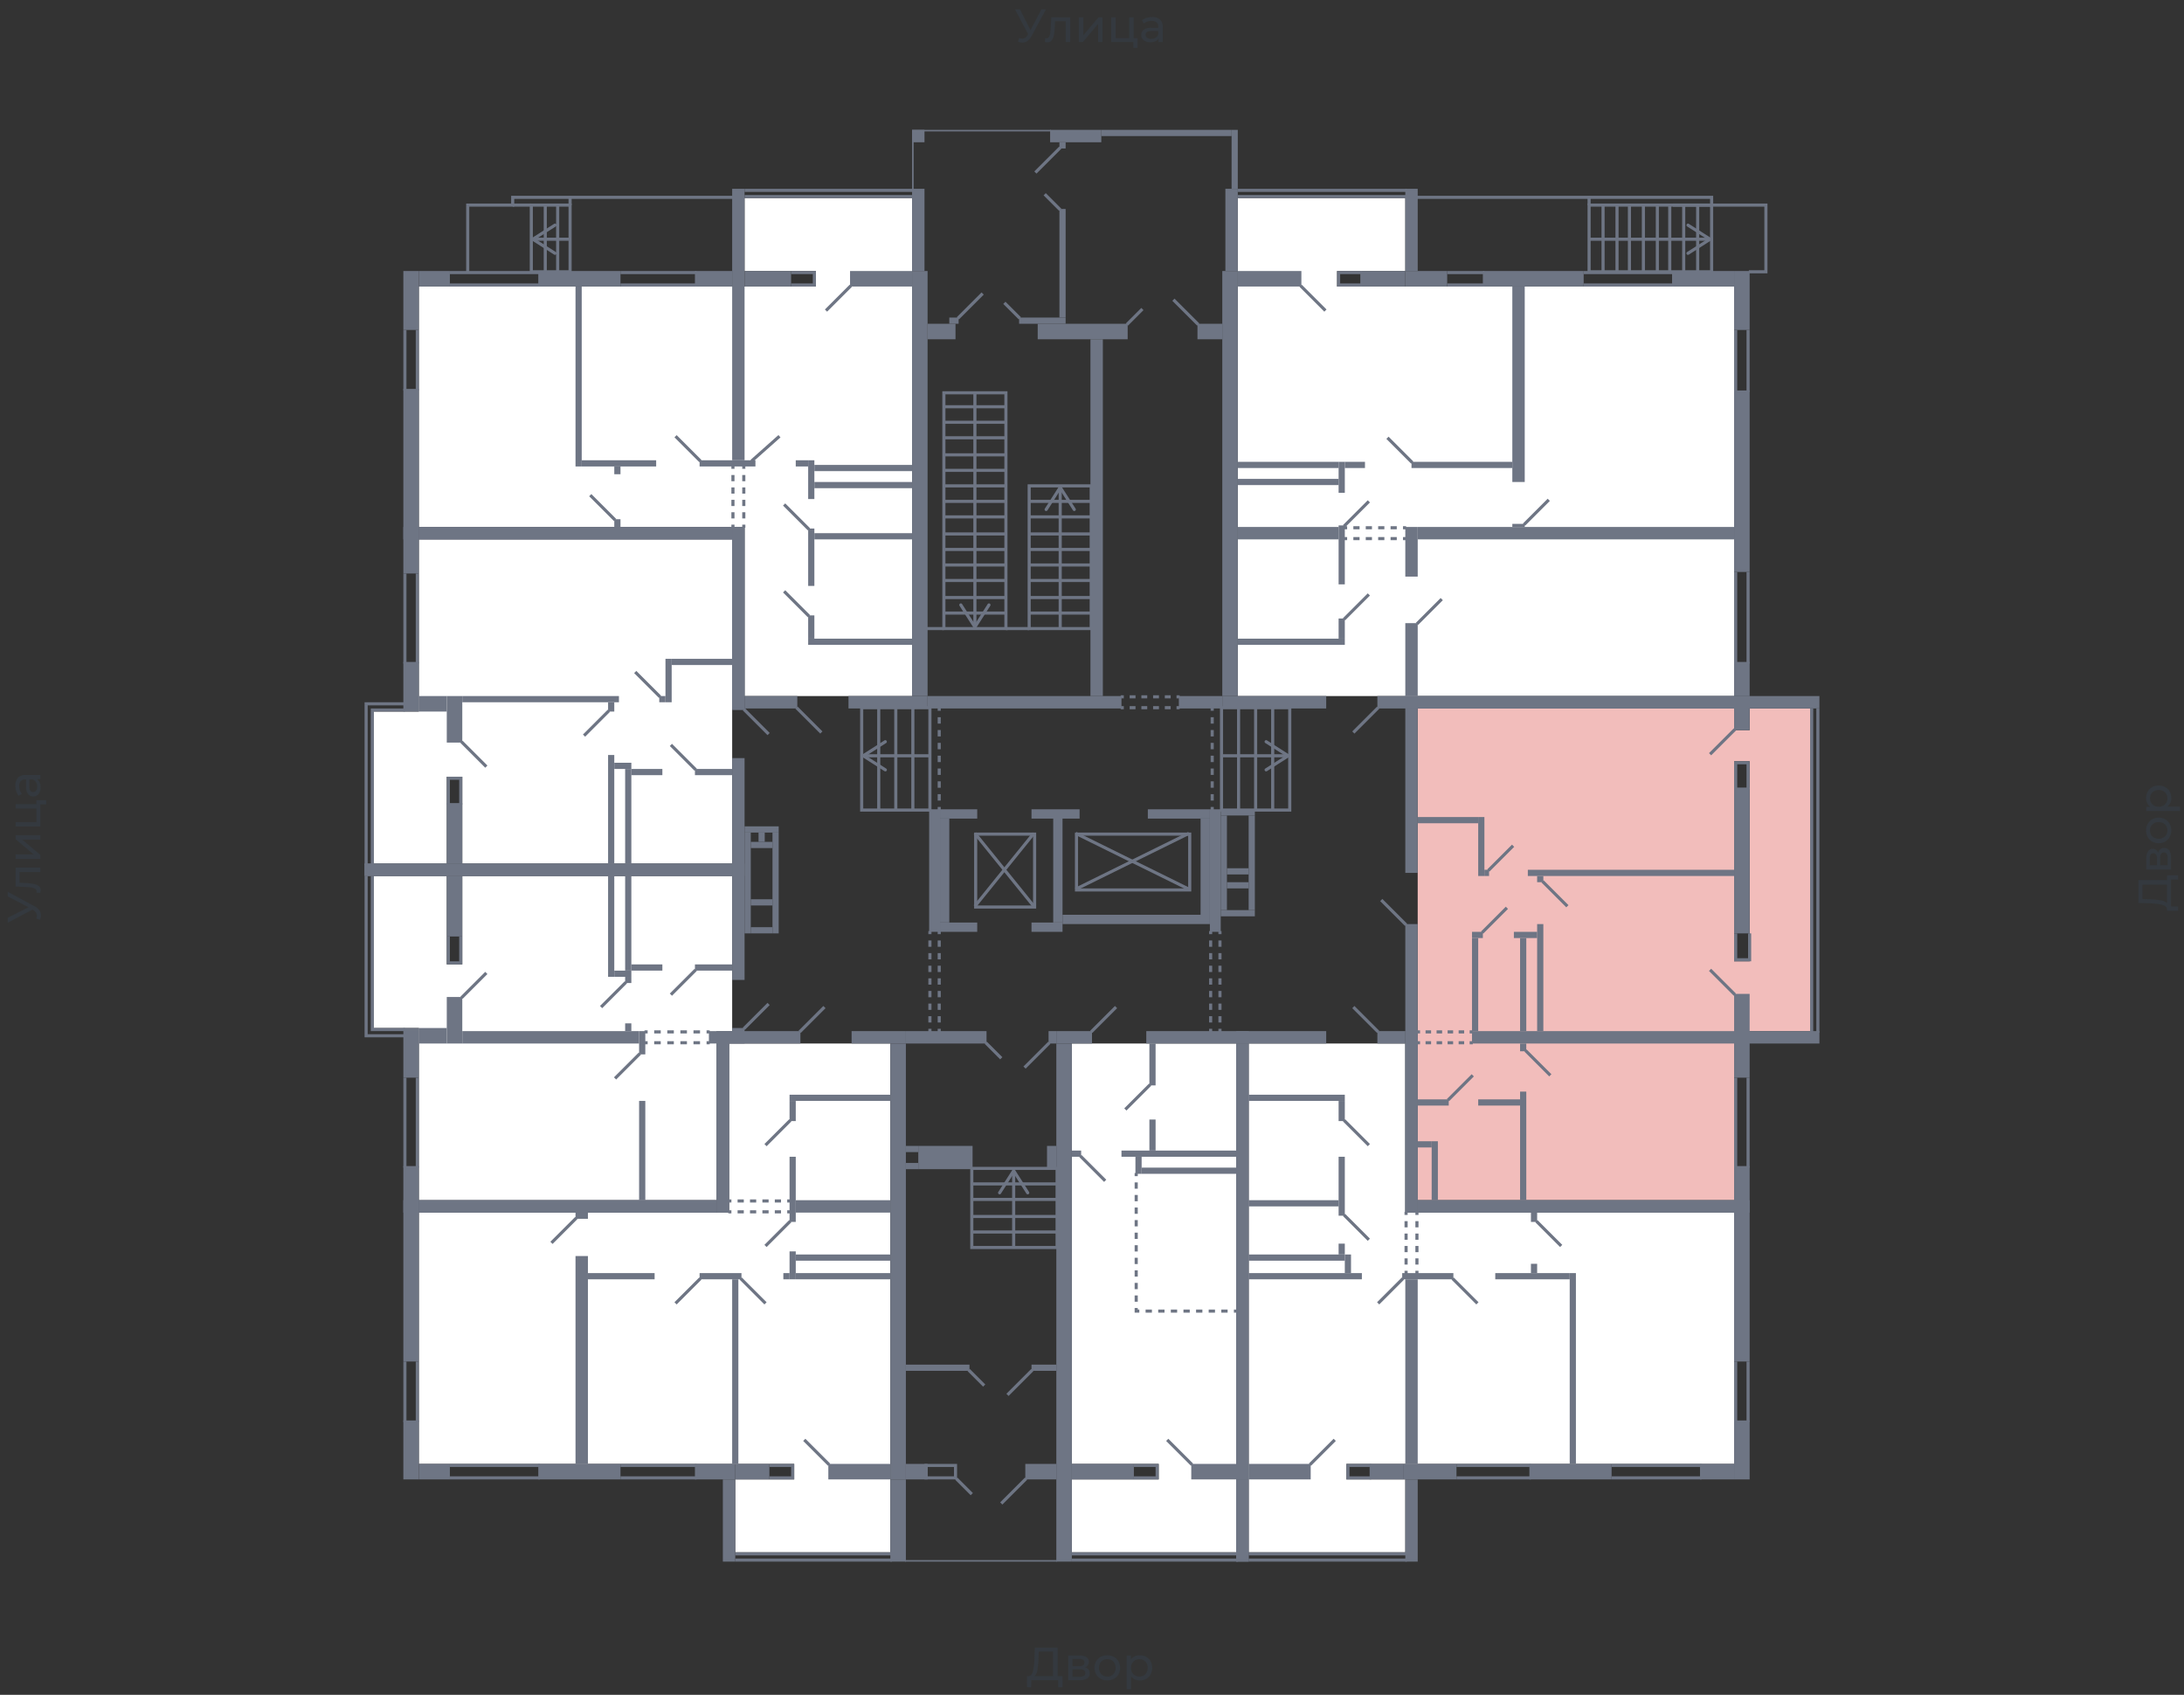 <svg xmlns="http://www.w3.org/2000/svg" width="656" height="509" viewBox="0 0 656 509">
  <rect x="0" y="0" width="656" height="509" fill="#333333" stroke="none"/>
  <title>43-3_1s_1fl</title>
  <g id="Слой_2" data-name="Слой 2">
    <g id="_43-3_1s_1fl" data-name="43-3_1s_1fl">
      <rect width="656" height="509" fill="none"/>
      <g id="hover">
        <polygon id="_43-3_1s_1fl_1" data-name="43-3_1s_1fl_1" points="422.106 81.394 401.608 81.394 401.608 86.053 520.871 86.053 520.871 209.043 371.792 209.043 371.792 59.498 422.106 59.498 422.106 81.394" fill="white"/>
        <polygon id="_43-3_1s_1fl_2" data-name="43-3_1s_1fl_2" points="425.833 212.77 520.871 212.77 520.871 288.707 525.53 288.707 525.53 228.61 520.871 228.61 520.871 219.293 525.53 219.293 525.53 212.77 543.699 212.77 543.699 309.672 520.871 309.672 520.871 360.452 425.833 360.452 425.833 212.77" fill="#F2BDBB"/>
        <polygon id="_43-3_1s_1fl_3" data-name="43-3_1s_1fl_3" points="422.106 444.309 404.403 444.309 404.403 439.65 520.871 439.65 520.871 364.179 422.106 364.179 422.106 313.399 375.053 313.399 375.053 466.205 422.106 466.205 422.106 444.309" fill="white"/>
        <polygon id="_43-3_1s_1fl_4" data-name="43-3_1s_1fl_4" points="348.033 439.65 321.944 439.65 321.944 313.399 371.326 313.399 371.326 466.205 321.944 466.205 321.944 444.309 348.033 444.309 348.033 439.65" fill="white"/>
        <polygon id="_43-3_1s_1fl_5" data-name="43-3_1s_1fl_5" points="220.849 444.309 238.553 444.309 238.553 439.65 125.812 439.65 125.812 364.179 218.986 364.179 218.986 313.399 267.437 313.399 267.437 466.205 220.849 466.205 220.849 444.309" fill="white"/>
        <polygon id="_43-3_1s_1fl_6" data-name="43-3_1s_1fl_6" points="215.259 360.452 125.812 360.452 125.812 308.74 112.301 308.74 112.301 263.085 134.197 263.085 134.197 289.639 138.856 289.639 138.856 263.085 219.918 263.085 219.918 309.672 215.259 309.672 215.259 360.452" fill="white"/>
        <polygon id="_43-3_1s_1fl_7" data-name="43-3_1s_1fl_7" points="219.918 259.358 219.918 161.99 125.812 161.99 125.812 213.702 112.301 213.702 112.301 259.358 134.197 259.358 134.197 233.269 138.856 233.269 138.856 259.358 219.918 259.358" fill="white"/>
        <polygon id="_43-3_1s_1fl_8" data-name="43-3_1s_1fl_8" points="273.959 209.043 223.645 209.043 223.645 158.263 125.812 158.263 125.812 86.053 245.075 86.053 245.075 81.394 223.645 81.394 223.645 59.498 273.959 59.498 273.959 209.043" fill="white"/>
      </g>
      <g id="o">
        <g>
          <line x1="274.425" y1="57.169" x2="223.645" y2="57.169" fill="none" stroke="#6e7584" stroke-miterlimit="10" stroke-width="0.932"/>
          <line x1="223.645" y1="59.033" x2="274.425" y2="59.033" fill="none" stroke="#6e7584" stroke-miterlimit="10" stroke-width="0.932"/>
          <polyline points="109.972 259.823 109.972 211.373 121.619 211.373" fill="none" stroke="#6e7584" stroke-miterlimit="10" stroke-width="0.932"/>
          <polyline points="111.835 259.823 111.835 213.236 121.619 213.236" fill="none" stroke="#6e7584" stroke-miterlimit="10" stroke-width="0.932"/>
          <polyline points="109.972 263.085 109.972 311.069 121.619 311.069" fill="none" stroke="#6e7584" stroke-miterlimit="10" stroke-width="0.932"/>
          <polyline points="111.835 263.085 111.835 309.206 121.619 309.206" fill="none" stroke="#6e7584" stroke-miterlimit="10" stroke-width="0.932"/>
          <line x1="267.903" y1="468.534" x2="220.849" y2="468.534" fill="none" stroke="#6e7584" stroke-miterlimit="10" stroke-width="0.932"/>
          <line x1="220.849" y1="466.671" x2="267.903" y2="466.671" fill="none" stroke="#6e7584" stroke-miterlimit="10" stroke-width="0.932"/>
          <line x1="371.792" y1="466.671" x2="321.944" y2="466.671" fill="none" stroke="#6e7584" stroke-miterlimit="10" stroke-width="0.932"/>
          <line x1="371.792" y1="468.534" x2="321.944" y2="468.534" fill="none" stroke="#6e7584" stroke-miterlimit="10" stroke-width="0.932"/>
          <line x1="375.053" y1="468.534" x2="422.572" y2="468.534" fill="none" stroke="#6e7584" stroke-miterlimit="10" stroke-width="0.932"/>
          <line x1="422.572" y1="466.671" x2="375.053" y2="466.671" fill="none" stroke="#6e7584" stroke-miterlimit="10" stroke-width="0.932"/>
          <line x1="546.028" y1="310.138" x2="546.028" y2="212.77" fill="none" stroke="#6e7584" stroke-miterlimit="10" stroke-width="0.932"/>
          <line x1="544.165" y1="310.138" x2="544.165" y2="212.77" fill="none" stroke="#6e7584" stroke-miterlimit="10" stroke-width="0.932"/>
          <line x1="371.792" y1="57.169" x2="422.572" y2="57.169" fill="none" stroke="#6e7584" stroke-miterlimit="10" stroke-width="0.932"/>
          <line x1="422.572" y1="59.033" x2="371.792" y2="59.033" fill="none" stroke="#6e7584" stroke-miterlimit="10" stroke-width="0.932"/>
          <polyline points="237.621 81.86 244.609 81.86 244.609 85.587 237.621 85.587" fill="none" stroke="#6e7584" stroke-miterlimit="10" stroke-width="0.932"/>
          <line x1="209.203" y1="81.86" x2="186.375" y2="81.86" fill="none" stroke="#6e7584" stroke-miterlimit="10" stroke-width="0.932"/>
          <line x1="209.203" y1="85.587" x2="186.375" y2="85.587" fill="none" stroke="#6e7584" stroke-miterlimit="10" stroke-width="0.932"/>
          <line x1="162.15" y1="81.86" x2="135.129" y2="81.86" fill="none" stroke="#6e7584" stroke-miterlimit="10" stroke-width="0.932"/>
          <line x1="162.15" y1="85.587" x2="135.129" y2="85.587" fill="none" stroke="#6e7584" stroke-miterlimit="10" stroke-width="0.932"/>
          <line x1="125.346" y1="99.098" x2="125.346" y2="117.267" fill="none" stroke="#6e7584" stroke-miterlimit="10" stroke-width="0.932"/>
          <line x1="121.619" y1="99.098" x2="121.619" y2="117.267" fill="none" stroke="#6e7584" stroke-miterlimit="10" stroke-width="0.932"/>
          <line x1="121.619" y1="199.26" x2="121.619" y2="172.239" fill="none" stroke="#6e7584" stroke-miterlimit="10" stroke-width="0.932"/>
          <line x1="125.346" y1="199.26" x2="125.346" y2="172.239" fill="none" stroke="#6e7584" stroke-miterlimit="10" stroke-width="0.932"/>
          <polyline points="134.663 241.654 134.663 233.735 138.39 233.735 138.39 241.654" fill="none" stroke="#6e7584" stroke-miterlimit="10" stroke-width="0.932"/>
          <line x1="121.619" y1="323.648" x2="121.619" y2="350.668" fill="none" stroke="#6e7584" stroke-miterlimit="10" stroke-width="0.932"/>
          <line x1="125.346" y1="323.648" x2="125.346" y2="350.668" fill="none" stroke="#6e7584" stroke-miterlimit="10" stroke-width="0.932"/>
          <polyline points="134.663 281.254 134.663 289.173 138.39 289.173 138.39 281.254" fill="none" stroke="#6e7584" stroke-miterlimit="10" stroke-width="0.932"/>
          <polyline points="231.099 443.843 238.087 443.843 238.087 440.116 231.099 440.116" fill="none" stroke="#6e7584" stroke-miterlimit="10" stroke-width="0.932"/>
          <line x1="209.203" y1="443.843" x2="186.375" y2="443.843" fill="none" stroke="#6e7584" stroke-miterlimit="10" stroke-width="0.932"/>
          <line x1="209.203" y1="440.116" x2="186.375" y2="440.116" fill="none" stroke="#6e7584" stroke-miterlimit="10" stroke-width="0.932"/>
          <line x1="162.15" y1="443.843" x2="135.129" y2="443.843" fill="none" stroke="#6e7584" stroke-miterlimit="10" stroke-width="0.932"/>
          <line x1="162.15" y1="440.116" x2="135.129" y2="440.116" fill="none" stroke="#6e7584" stroke-miterlimit="10" stroke-width="0.932"/>
          <line x1="125.346" y1="427.072" x2="125.346" y2="408.902" fill="none" stroke="#6e7584" stroke-miterlimit="10" stroke-width="0.932"/>
          <line x1="121.619" y1="427.072" x2="121.619" y2="408.902" fill="none" stroke="#6e7584" stroke-miterlimit="10" stroke-width="0.932"/>
          <polyline points="340.579 443.843 347.567 443.843 347.567 440.116 340.579 440.116" fill="none" stroke="#6e7584" stroke-miterlimit="10" stroke-width="0.932"/>
          <polyline points="411.857 443.843 404.869 443.843 404.869 440.116 411.857 440.116" fill="none" stroke="#6e7584" stroke-miterlimit="10" stroke-width="0.932"/>
          <line x1="437.48" y1="443.843" x2="459.842" y2="443.843" fill="none" stroke="#6e7584" stroke-miterlimit="10" stroke-width="0.932"/>
          <line x1="437.48" y1="440.116" x2="459.842" y2="440.116" fill="none" stroke="#6e7584" stroke-miterlimit="10" stroke-width="0.932"/>
          <line x1="484.067" y1="443.843" x2="511.088" y2="443.843" fill="none" stroke="#6e7584" stroke-miterlimit="10" stroke-width="0.932"/>
          <line x1="484.067" y1="440.116" x2="511.088" y2="440.116" fill="none" stroke="#6e7584" stroke-miterlimit="10" stroke-width="0.932"/>
          <line x1="521.337" y1="427.072" x2="521.337" y2="408.902" fill="none" stroke="#6e7584" stroke-miterlimit="10" stroke-width="0.932"/>
          <line x1="525.064" y1="427.072" x2="525.064" y2="408.902" fill="none" stroke="#6e7584" stroke-miterlimit="10" stroke-width="0.932"/>
          <polyline points="525.53 280.322 525.53 288.242 521.337 288.242 521.337 280.322" fill="none" stroke="#6e7584" stroke-miterlimit="10" stroke-width="0.932"/>
          <polyline points="525.064 236.996 525.064 229.076 521.337 229.076 521.337 236.996" fill="none" stroke="#6e7584" stroke-miterlimit="10" stroke-width="0.932"/>
          <polyline points="409.062 81.86 402.074 81.86 402.074 85.587 409.062 85.587" fill="none" stroke="#6e7584" stroke-miterlimit="10" stroke-width="0.932"/>
          <line x1="434.685" y1="81.86" x2="445.866" y2="81.86" fill="none" stroke="#6e7584" stroke-miterlimit="10" stroke-width="0.932"/>
          <line x1="434.685" y1="85.587" x2="445.866" y2="85.587" fill="none" stroke="#6e7584" stroke-miterlimit="10" stroke-width="0.932"/>
          <line x1="475.682" y1="81.86" x2="502.702" y2="81.86" fill="none" stroke="#6e7584" stroke-miterlimit="10" stroke-width="0.932"/>
          <line x1="475.682" y1="85.587" x2="502.702" y2="85.587" fill="none" stroke="#6e7584" stroke-miterlimit="10" stroke-width="0.932"/>
          <line x1="521.337" y1="99.098" x2="521.337" y2="117.732" fill="none" stroke="#6e7584" stroke-miterlimit="10" stroke-width="0.932"/>
          <line x1="525.064" y1="99.098" x2="525.064" y2="117.732" fill="none" stroke="#6e7584" stroke-miterlimit="10" stroke-width="0.932"/>
          <line x1="521.337" y1="171.774" x2="521.337" y2="199.26" fill="none" stroke="#6e7584" stroke-miterlimit="10" stroke-width="0.932"/>
          <line x1="525.064" y1="171.774" x2="525.064" y2="199.26" fill="none" stroke="#6e7584" stroke-miterlimit="10" stroke-width="0.932"/>
          <line x1="525.064" y1="323.648" x2="525.064" y2="350.668" fill="none" stroke="#6e7584" stroke-miterlimit="10" stroke-width="0.932"/>
          <line x1="521.337" y1="323.648" x2="521.337" y2="350.668" fill="none" stroke="#6e7584" stroke-miterlimit="10" stroke-width="0.932"/>
        </g>
      </g>
      <g id="d">
        <g>
          <line x1="239.251" y1="212.537" x2="246.705" y2="219.991" fill="none" stroke="#6e7584" stroke-miterlimit="10" stroke-width="0.932"/>
          <line x1="242.978" y1="185.051" x2="235.524" y2="177.597" fill="none" stroke="#6e7584" stroke-miterlimit="10" stroke-width="0.932"/>
          <line x1="242.978" y1="158.962" x2="235.524" y2="151.508" fill="none" stroke="#6e7584" stroke-miterlimit="10" stroke-width="0.932"/>
          <line x1="225.741" y1="138.464" x2="234.127" y2="131.01" fill="none" stroke="#6e7584" stroke-miterlimit="10" stroke-width="0.932"/>
          <line x1="210.367" y1="138.464" x2="202.913" y2="131.01" fill="none" stroke="#6e7584" stroke-miterlimit="10" stroke-width="0.932"/>
          <line x1="255.557" y1="85.82" x2="248.103" y2="93.274" fill="none" stroke="#6e7584" stroke-miterlimit="10" stroke-width="0.932"/>
          <line x1="184.744" y1="156.167" x2="177.29" y2="148.713" fill="none" stroke="#6e7584" stroke-miterlimit="10" stroke-width="0.932"/>
          <g>
            <line x1="223.412" y1="158.496" x2="223.412" y2="157.564" fill="none" stroke="#6e7584" stroke-miterlimit="10" stroke-width="0.932"/>
            <line x1="223.412" y1="155.701" x2="223.412" y2="141.725" fill="none" stroke="#6e7584" stroke-miterlimit="10" stroke-width="0.932" stroke-dasharray="1.863 1.863"/>
            <line x1="223.412" y1="140.793" x2="223.412" y2="139.861" fill="none" stroke="#6e7584" stroke-miterlimit="10" stroke-width="0.932"/>
          </g>
          <g>
            <line x1="220.151" y1="158.496" x2="220.151" y2="157.564" fill="none" stroke="#6e7584" stroke-miterlimit="10" stroke-width="0.932"/>
            <line x1="220.151" y1="155.701" x2="220.151" y2="141.725" fill="none" stroke="#6e7584" stroke-miterlimit="10" stroke-width="0.932" stroke-dasharray="1.863 1.863"/>
            <line x1="220.151" y1="140.793" x2="220.151" y2="139.861" fill="none" stroke="#6e7584" stroke-miterlimit="10" stroke-width="0.932"/>
          </g>
          <line x1="223.412" y1="213.003" x2="230.866" y2="220.457" fill="none" stroke="#6e7584" stroke-miterlimit="10" stroke-width="0.932"/>
          <line x1="208.97" y1="231.172" x2="201.516" y2="223.718" fill="none" stroke="#6e7584" stroke-miterlimit="10" stroke-width="0.932"/>
          <line x1="138.623" y1="222.787" x2="146.077" y2="230.241" fill="none" stroke="#6e7584" stroke-miterlimit="10" stroke-width="0.932"/>
          <line x1="175.427" y1="220.923" x2="182.881" y2="213.469" fill="none" stroke="#6e7584" stroke-miterlimit="10" stroke-width="0.932"/>
          <line x1="198.255" y1="209.276" x2="190.801" y2="201.822" fill="none" stroke="#6e7584" stroke-miterlimit="10" stroke-width="0.932"/>
          <line x1="223.412" y1="308.973" x2="230.866" y2="301.519" fill="none" stroke="#6e7584" stroke-miterlimit="10" stroke-width="0.932"/>
          <line x1="208.97" y1="291.27" x2="201.516" y2="298.724" fill="none" stroke="#6e7584" stroke-miterlimit="10" stroke-width="0.932"/>
          <line x1="138.623" y1="299.655" x2="146.077" y2="292.202" fill="none" stroke="#6e7584" stroke-miterlimit="10" stroke-width="0.932"/>
          <line x1="180.551" y1="302.451" x2="188.005" y2="294.997" fill="none" stroke="#6e7584" stroke-miterlimit="10" stroke-width="0.932"/>
          <line x1="192.198" y1="316.427" x2="184.744" y2="323.881" fill="none" stroke="#6e7584" stroke-miterlimit="10" stroke-width="0.932"/>
          <g>
            <line x1="213.163" y1="309.905" x2="212.231" y2="309.905" fill="none" stroke="#6e7584" stroke-miterlimit="10" stroke-width="0.932"/>
            <line x1="210.264" y1="309.905" x2="195.511" y2="309.905" fill="none" stroke="#6e7584" stroke-miterlimit="10" stroke-width="0.932" stroke-dasharray="1.967 1.967"/>
            <line x1="194.528" y1="309.905" x2="193.596" y2="309.905" fill="none" stroke="#6e7584" stroke-miterlimit="10" stroke-width="0.932"/>
          </g>
          <g>
            <line x1="213.163" y1="313.166" x2="212.231" y2="313.166" fill="none" stroke="#6e7584" stroke-miterlimit="10" stroke-width="0.932"/>
            <line x1="210.264" y1="313.166" x2="195.511" y2="313.166" fill="none" stroke="#6e7584" stroke-miterlimit="10" stroke-width="0.932" stroke-dasharray="1.967 1.967"/>
            <line x1="194.528" y1="313.166" x2="193.596" y2="313.166" fill="none" stroke="#6e7584" stroke-miterlimit="10" stroke-width="0.932"/>
          </g>
          <line x1="240.183" y1="309.905" x2="247.637" y2="302.451" fill="none" stroke="#6e7584" stroke-miterlimit="10" stroke-width="0.932"/>
          <line x1="237.388" y1="336.459" x2="229.934" y2="343.913" fill="none" stroke="#6e7584" stroke-miterlimit="10" stroke-width="0.932"/>
          <line x1="237.388" y1="366.741" x2="229.934" y2="374.195" fill="none" stroke="#6e7584" stroke-miterlimit="10" stroke-width="0.932"/>
          <line x1="222.48" y1="383.978" x2="229.934" y2="391.432" fill="none" stroke="#6e7584" stroke-miterlimit="10" stroke-width="0.932"/>
          <line x1="210.367" y1="383.978" x2="202.913" y2="391.432" fill="none" stroke="#6e7584" stroke-miterlimit="10" stroke-width="0.932"/>
          <line x1="249.035" y1="439.883" x2="241.581" y2="432.429" fill="none" stroke="#6e7584" stroke-miterlimit="10" stroke-width="0.932"/>
          <line x1="173.098" y1="365.809" x2="165.644" y2="373.263" fill="none" stroke="#6e7584" stroke-miterlimit="10" stroke-width="0.932"/>
          <g>
            <line x1="218.753" y1="363.946" x2="219.685" y2="363.946" fill="none" stroke="#6e7584" stroke-miterlimit="10" stroke-width="0.932"/>
            <line x1="221.548" y1="363.946" x2="235.524" y2="363.946" fill="none" stroke="#6e7584" stroke-miterlimit="10" stroke-width="0.932" stroke-dasharray="1.863 1.863"/>
            <line x1="236.456" y1="363.946" x2="237.388" y2="363.946" fill="none" stroke="#6e7584" stroke-miterlimit="10" stroke-width="0.932"/>
          </g>
          <g>
            <line x1="218.753" y1="360.685" x2="219.685" y2="360.685" fill="none" stroke="#6e7584" stroke-miterlimit="10" stroke-width="0.932"/>
            <line x1="221.548" y1="360.685" x2="235.524" y2="360.685" fill="none" stroke="#6e7584" stroke-miterlimit="10" stroke-width="0.932" stroke-dasharray="1.863 1.863"/>
            <line x1="236.456" y1="360.685" x2="237.388" y2="360.685" fill="none" stroke="#6e7584" stroke-miterlimit="10" stroke-width="0.932"/>
          </g>
          <line x1="345.47" y1="325.744" x2="338.016" y2="333.198" fill="none" stroke="#6e7584" stroke-miterlimit="10" stroke-width="0.932"/>
          <line x1="327.767" y1="309.905" x2="335.221" y2="302.451" fill="none" stroke="#6e7584" stroke-miterlimit="10" stroke-width="0.932"/>
          <line x1="324.506" y1="347.174" x2="331.96" y2="354.628" fill="none" stroke="#6e7584" stroke-miterlimit="10" stroke-width="0.932"/>
          <line x1="358.049" y1="439.883" x2="350.595" y2="432.429" fill="none" stroke="#6e7584" stroke-miterlimit="10" stroke-width="0.932"/>
          <g>
            <line x1="371.559" y1="393.762" x2="370.627" y2="393.762" fill="none" stroke="#6e7584" stroke-miterlimit="10" stroke-width="0.932"/>
            <line x1="368.733" y1="393.762" x2="343.156" y2="393.762" fill="none" stroke="#6e7584" stroke-miterlimit="10" stroke-width="0.932" stroke-dasharray="1.895 1.895"/>
            <polyline points="342.209 393.762 341.277 393.762 341.277 392.83" fill="none" stroke="#6e7584" stroke-miterlimit="10" stroke-width="0.932"/>
            <line x1="341.277" y1="390.944" x2="341.277" y2="354.174" fill="none" stroke="#6e7584" stroke-miterlimit="10" stroke-width="0.932" stroke-dasharray="1.886 1.886"/>
            <line x1="341.277" y1="353.231" x2="341.277" y2="352.299" fill="none" stroke="#6e7584" stroke-miterlimit="10" stroke-width="0.932"/>
          </g>
          <line x1="413.953" y1="309.905" x2="406.499" y2="302.451" fill="none" stroke="#6e7584" stroke-miterlimit="10" stroke-width="0.932"/>
          <line x1="403.704" y1="336.459" x2="411.158" y2="343.913" fill="none" stroke="#6e7584" stroke-miterlimit="10" stroke-width="0.932"/>
          <line x1="403.704" y1="364.878" x2="411.158" y2="372.332" fill="none" stroke="#6e7584" stroke-miterlimit="10" stroke-width="0.932"/>
          <line x1="421.407" y1="383.978" x2="413.953" y2="391.432" fill="none" stroke="#6e7584" stroke-miterlimit="10" stroke-width="0.932"/>
          <line x1="436.315" y1="383.978" x2="443.769" y2="391.432" fill="none" stroke="#6e7584" stroke-miterlimit="10" stroke-width="0.932"/>
          <line x1="393.455" y1="439.883" x2="400.909" y2="432.429" fill="none" stroke="#6e7584" stroke-miterlimit="10" stroke-width="0.932"/>
          <line x1="461.472" y1="366.741" x2="468.926" y2="374.195" fill="none" stroke="#6e7584" stroke-miterlimit="10" stroke-width="0.932"/>
          <g>
            <line x1="422.339" y1="382.581" x2="422.339" y2="381.649" fill="none" stroke="#6e7584" stroke-miterlimit="10" stroke-width="0.932"/>
            <line x1="422.339" y1="379.785" x2="422.339" y2="365.809" fill="none" stroke="#6e7584" stroke-miterlimit="10" stroke-width="0.932" stroke-dasharray="1.863 1.863"/>
            <line x1="422.339" y1="364.878" x2="422.339" y2="363.946" fill="none" stroke="#6e7584" stroke-miterlimit="10" stroke-width="0.932"/>
          </g>
          <g>
            <line x1="425.6" y1="382.581" x2="425.6" y2="381.649" fill="none" stroke="#6e7584" stroke-miterlimit="10" stroke-width="0.932"/>
            <line x1="425.6" y1="379.785" x2="425.6" y2="365.809" fill="none" stroke="#6e7584" stroke-miterlimit="10" stroke-width="0.932" stroke-dasharray="1.863 1.863"/>
            <line x1="425.6" y1="364.878" x2="425.6" y2="363.946" fill="none" stroke="#6e7584" stroke-miterlimit="10" stroke-width="0.932"/>
          </g>
          <line x1="414.885" y1="270.306" x2="422.339" y2="277.759" fill="none" stroke="#6e7584" stroke-miterlimit="10" stroke-width="0.932"/>
          <line x1="465.665" y1="322.949" x2="458.211" y2="315.495" fill="none" stroke="#6e7584" stroke-miterlimit="10" stroke-width="0.932"/>
          <line x1="521.104" y1="298.724" x2="513.65" y2="291.27" fill="none" stroke="#6e7584" stroke-miterlimit="10" stroke-width="0.932"/>
          <line x1="521.104" y1="219.06" x2="513.65" y2="226.514" fill="none" stroke="#6e7584" stroke-miterlimit="10" stroke-width="0.932"/>
          <line x1="445.167" y1="280.089" x2="452.621" y2="272.635" fill="none" stroke="#6e7584" stroke-miterlimit="10" stroke-width="0.932"/>
          <line x1="434.918" y1="330.403" x2="442.372" y2="322.949" fill="none" stroke="#6e7584" stroke-miterlimit="10" stroke-width="0.932"/>
          <line x1="470.79" y1="272.169" x2="463.336" y2="264.715" fill="none" stroke="#6e7584" stroke-miterlimit="10" stroke-width="0.932"/>
          <line x1="447.03" y1="261.454" x2="454.484" y2="254" fill="none" stroke="#6e7584" stroke-miterlimit="10" stroke-width="0.932"/>
          <g>
            <line x1="442.372" y1="313.166" x2="441.44" y2="313.166" fill="none" stroke="#6e7584" stroke-miterlimit="10" stroke-width="0.932"/>
            <line x1="439.783" y1="313.166" x2="427.36" y2="313.166" fill="none" stroke="#6e7584" stroke-miterlimit="10" stroke-width="0.932" stroke-dasharray="1.656 1.656"/>
            <line x1="426.532" y1="313.166" x2="425.6" y2="313.166" fill="none" stroke="#6e7584" stroke-miterlimit="10" stroke-width="0.932"/>
          </g>
          <g>
            <line x1="442.372" y1="309.905" x2="441.44" y2="309.905" fill="none" stroke="#6e7584" stroke-miterlimit="10" stroke-width="0.932"/>
            <line x1="439.783" y1="309.905" x2="427.36" y2="309.905" fill="none" stroke="#6e7584" stroke-miterlimit="10" stroke-width="0.932" stroke-dasharray="1.656 1.656"/>
            <line x1="426.532" y1="309.905" x2="425.6" y2="309.905" fill="none" stroke="#6e7584" stroke-miterlimit="10" stroke-width="0.932"/>
          </g>
          <line x1="413.953" y1="212.537" x2="406.499" y2="219.991" fill="none" stroke="#6e7584" stroke-miterlimit="10" stroke-width="0.932"/>
          <line x1="403.704" y1="185.983" x2="411.158" y2="178.529" fill="none" stroke="#6e7584" stroke-miterlimit="10" stroke-width="0.932"/>
          <line x1="403.704" y1="158.03" x2="411.158" y2="150.576" fill="none" stroke="#6e7584" stroke-miterlimit="10" stroke-width="0.932"/>
          <line x1="416.749" y1="131.476" x2="424.203" y2="138.93" fill="none" stroke="#6e7584" stroke-miterlimit="10" stroke-width="0.932"/>
          <line x1="433.054" y1="179.926" x2="425.6" y2="187.38" fill="none" stroke="#6e7584" stroke-miterlimit="10" stroke-width="0.932"/>
          <line x1="390.66" y1="85.82" x2="398.114" y2="93.274" fill="none" stroke="#6e7584" stroke-miterlimit="10" stroke-width="0.932"/>
          <line x1="457.745" y1="157.564" x2="465.199" y2="150.111" fill="none" stroke="#6e7584" stroke-miterlimit="10" stroke-width="0.932"/>
          <g>
            <line x1="422.339" y1="158.496" x2="421.407" y2="158.496" fill="none" stroke="#6e7584" stroke-miterlimit="10" stroke-width="0.932"/>
            <line x1="419.544" y1="158.496" x2="405.568" y2="158.496" fill="none" stroke="#6e7584" stroke-miterlimit="10" stroke-width="0.932" stroke-dasharray="1.863 1.863"/>
            <line x1="404.636" y1="158.496" x2="403.704" y2="158.496" fill="none" stroke="#6e7584" stroke-miterlimit="10" stroke-width="0.932"/>
          </g>
          <g>
            <line x1="422.339" y1="161.757" x2="421.407" y2="161.757" fill="none" stroke="#6e7584" stroke-miterlimit="10" stroke-width="0.932"/>
            <line x1="419.544" y1="161.757" x2="405.568" y2="161.757" fill="none" stroke="#6e7584" stroke-miterlimit="10" stroke-width="0.932" stroke-dasharray="1.863 1.863"/>
            <line x1="404.636" y1="161.757" x2="403.704" y2="161.757" fill="none" stroke="#6e7584" stroke-miterlimit="10" stroke-width="0.932"/>
          </g>
        </g>
        <g>
          <rect x="293.06" y="250.506" width="17.703" height="21.896" fill="none" stroke="#6e7584" stroke-miterlimit="10" stroke-width="0.932"/>
          <rect x="323.341" y="250.506" width="34.009" height="16.771" fill="none" stroke="#6e7584" stroke-miterlimit="10" stroke-width="0.932"/>
          <line x1="292.827" y1="250.273" x2="310.53" y2="272.169" fill="none" stroke="#6e7584" stroke-miterlimit="10" stroke-width="0.932"/>
          <line x1="292.827" y1="272.169" x2="310.53" y2="250.273" fill="none" stroke="#6e7584" stroke-miterlimit="10" stroke-width="0.932"/>
          <line x1="323.108" y1="250.273" x2="357.117" y2="267.044" fill="none" stroke="#6e7584" stroke-miterlimit="10" stroke-width="0.932"/>
          <line x1="323.108" y1="267.044" x2="357.117" y2="250.273" fill="none" stroke="#6e7584" stroke-miterlimit="10" stroke-width="0.932"/>
          <g>
            <line x1="279.316" y1="279.623" x2="279.316" y2="280.555" fill="none" stroke="#6e7584" stroke-miterlimit="10" stroke-width="0.932"/>
            <line x1="279.316" y1="282.449" x2="279.316" y2="308.026" fill="none" stroke="#6e7584" stroke-miterlimit="10" stroke-width="0.932" stroke-dasharray="1.895 1.895"/>
            <line x1="279.316" y1="308.973" x2="279.316" y2="309.905" fill="none" stroke="#6e7584" stroke-miterlimit="10" stroke-width="0.932"/>
          </g>
          <g>
            <line x1="282.112" y1="279.623" x2="282.112" y2="280.555" fill="none" stroke="#6e7584" stroke-miterlimit="10" stroke-width="0.932"/>
            <line x1="282.112" y1="282.449" x2="282.112" y2="308.026" fill="none" stroke="#6e7584" stroke-miterlimit="10" stroke-width="0.932" stroke-dasharray="1.895 1.895"/>
            <line x1="282.112" y1="308.973" x2="282.112" y2="309.905" fill="none" stroke="#6e7584" stroke-miterlimit="10" stroke-width="0.932"/>
          </g>
          <g>
            <line x1="363.639" y1="279.623" x2="363.639" y2="280.555" fill="none" stroke="#6e7584" stroke-miterlimit="10" stroke-width="0.932"/>
            <line x1="363.639" y1="282.449" x2="363.639" y2="308.026" fill="none" stroke="#6e7584" stroke-miterlimit="10" stroke-width="0.932" stroke-dasharray="1.895 1.895"/>
            <line x1="363.639" y1="308.973" x2="363.639" y2="309.905" fill="none" stroke="#6e7584" stroke-miterlimit="10" stroke-width="0.932"/>
          </g>
          <g>
            <line x1="366.434" y1="279.623" x2="366.434" y2="280.555" fill="none" stroke="#6e7584" stroke-miterlimit="10" stroke-width="0.932"/>
            <line x1="366.434" y1="282.449" x2="366.434" y2="308.026" fill="none" stroke="#6e7584" stroke-miterlimit="10" stroke-width="0.932" stroke-dasharray="1.895 1.895"/>
            <line x1="366.434" y1="308.973" x2="366.434" y2="309.905" fill="none" stroke="#6e7584" stroke-miterlimit="10" stroke-width="0.932"/>
          </g>
          <g>
            <line x1="336.619" y1="209.276" x2="337.55" y2="209.276" fill="none" stroke="#6e7584" stroke-miterlimit="10" stroke-width="0.932"/>
            <line x1="339.31" y1="209.276" x2="352.51" y2="209.276" fill="none" stroke="#6e7584" stroke-miterlimit="10" stroke-width="0.932" stroke-dasharray="1.76 1.76"/>
            <line x1="353.39" y1="209.276" x2="354.322" y2="209.276" fill="none" stroke="#6e7584" stroke-miterlimit="10" stroke-width="0.932"/>
          </g>
          <g>
            <line x1="336.619" y1="212.537" x2="337.55" y2="212.537" fill="none" stroke="#6e7584" stroke-miterlimit="10" stroke-width="0.932"/>
            <line x1="339.31" y1="212.537" x2="352.51" y2="212.537" fill="none" stroke="#6e7584" stroke-miterlimit="10" stroke-width="0.932" stroke-dasharray="1.76 1.76"/>
            <line x1="353.39" y1="212.537" x2="354.322" y2="212.537" fill="none" stroke="#6e7584" stroke-miterlimit="10" stroke-width="0.932"/>
          </g>
          <g>
            <rect x="258.818" y="212.537" width="20.498" height="30.748" fill="none" stroke="#6e7584" stroke-miterlimit="10" stroke-width="0.932"/>
            <g>
              <line x1="279.316" y1="226.979" x2="259.938" y2="226.979" fill="none" stroke="#6e7584" stroke-miterlimit="10" stroke-width="0.932"/>
              <path d="M266.307,222.507a.468.468,0,0,1-.144.644l-6.012,3.828,6.012,3.829a.466.466,0,1,1-.5.786l-6.628-4.222a.466.466,0,0,1,0-.786l6.628-4.222a.47.47,0,0,1,.645.143Z" fill="#6e7584"/>
            </g>
            <line x1="263.943" y1="243.285" x2="263.943" y2="212.537" fill="none" stroke="#6e7584" stroke-miterlimit="10" stroke-width="0.932"/>
            <line x1="269.067" y1="243.285" x2="269.067" y2="212.537" fill="none" stroke="#6e7584" stroke-miterlimit="10" stroke-width="0.932"/>
            <line x1="274.192" y1="243.285" x2="274.192" y2="212.537" fill="none" stroke="#6e7584" stroke-miterlimit="10" stroke-width="0.932"/>
          </g>
          <g>
            <rect x="366.9" y="212.537" width="20.498" height="30.748" fill="none" stroke="#6e7584" stroke-miterlimit="10" stroke-width="0.932"/>
            <g>
              <line x1="366.9" y1="226.979" x2="386.278" y2="226.979" fill="none" stroke="#6e7584" stroke-miterlimit="10" stroke-width="0.932"/>
              <path d="M379.91,231.452a.468.468,0,0,1,.144-.644l6.012-3.829-6.012-3.828a.466.466,0,1,1,.5-.787l6.629,4.222a.466.466,0,0,1,0,.786l-6.629,4.222a.459.459,0,0,1-.25.073A.467.467,0,0,1,379.91,231.452Z" fill="#6e7584"/>
            </g>
            <line x1="382.274" y1="243.285" x2="382.274" y2="212.537" fill="none" stroke="#6e7584" stroke-miterlimit="10" stroke-width="0.932"/>
            <line x1="377.15" y1="243.285" x2="377.15" y2="212.537" fill="none" stroke="#6e7584" stroke-miterlimit="10" stroke-width="0.932"/>
            <line x1="372.025" y1="243.285" x2="372.025" y2="212.537" fill="none" stroke="#6e7584" stroke-miterlimit="10" stroke-width="0.932"/>
          </g>
          <g>
            <line x1="282.112" y1="212.537" x2="282.112" y2="213.469" fill="none" stroke="#6e7584" stroke-miterlimit="10" stroke-width="0.932"/>
            <line x1="282.112" y1="215.395" x2="282.112" y2="241.39" fill="none" stroke="#6e7584" stroke-miterlimit="10" stroke-width="0.932" stroke-dasharray="1.926 1.926"/>
            <line x1="282.112" y1="242.353" x2="282.112" y2="243.285" fill="none" stroke="#6e7584" stroke-miterlimit="10" stroke-width="0.932"/>
          </g>
          <g>
            <line x1="364.105" y1="212.537" x2="364.105" y2="213.469" fill="none" stroke="#6e7584" stroke-miterlimit="10" stroke-width="0.932"/>
            <line x1="364.105" y1="215.395" x2="364.105" y2="241.39" fill="none" stroke="#6e7584" stroke-miterlimit="10" stroke-width="0.932" stroke-dasharray="1.926 1.926"/>
            <line x1="364.105" y1="242.353" x2="364.105" y2="243.285" fill="none" stroke="#6e7584" stroke-miterlimit="10" stroke-width="0.932"/>
          </g>
          <g>
            <rect x="309.132" y="145.918" width="18.635" height="42.86" fill="none" stroke="#6e7584" stroke-miterlimit="10" stroke-width="0.932"/>
            <line x1="327.767" y1="184.119" x2="309.132" y2="184.119" fill="none" stroke="#6e7584" stroke-miterlimit="10" stroke-width="0.932"/>
            <line x1="327.767" y1="179.46" x2="309.132" y2="179.46" fill="none" stroke="#6e7584" stroke-miterlimit="10" stroke-width="0.932"/>
            <line x1="327.767" y1="174.336" x2="309.132" y2="174.336" fill="none" stroke="#6e7584" stroke-miterlimit="10" stroke-width="0.932"/>
            <line x1="327.767" y1="169.677" x2="309.132" y2="169.677" fill="none" stroke="#6e7584" stroke-miterlimit="10" stroke-width="0.932"/>
            <g>
              <line x1="318.45" y1="147.038" x2="318.45" y2="188.778" fill="none" stroke="#6e7584" stroke-miterlimit="10" stroke-width="0.932"/>
              <path d="M313.977,153.406a.467.467,0,0,0,.644-.144l3.829-6.011,3.829,6.011a.465.465,0,0,0,.643.144.47.47,0,0,0,.143-.644l-4.222-6.629a.467.467,0,0,0-.786,0l-4.222,6.629a.462.462,0,0,0-.073.25A.467.467,0,0,0,313.977,153.406Z" fill="#6e7584"/>
            </g>
          </g>
          <g>
            <rect x="283.509" y="117.965" width="18.635" height="70.813" fill="none" stroke="#6e7584" stroke-miterlimit="10" stroke-width="0.932"/>
            <line x1="302.144" y1="184.119" x2="283.509" y2="184.119" fill="none" stroke="#6e7584" stroke-miterlimit="10" stroke-width="0.932"/>
            <line x1="302.144" y1="179.46" x2="283.509" y2="179.46" fill="none" stroke="#6e7584" stroke-miterlimit="10" stroke-width="0.932"/>
            <line x1="302.144" y1="174.336" x2="283.509" y2="174.336" fill="none" stroke="#6e7584" stroke-miterlimit="10" stroke-width="0.932"/>
            <line x1="302.144" y1="169.677" x2="283.509" y2="169.677" fill="none" stroke="#6e7584" stroke-miterlimit="10" stroke-width="0.932"/>
            <line x1="302.144" y1="165.018" x2="283.509" y2="165.018" fill="none" stroke="#6e7584" stroke-miterlimit="10" stroke-width="0.932"/>
            <line x1="302.144" y1="160.36" x2="283.509" y2="160.36" fill="none" stroke="#6e7584" stroke-miterlimit="10" stroke-width="0.932"/>
            <line x1="302.144" y1="155.235" x2="283.509" y2="155.235" fill="none" stroke="#6e7584" stroke-miterlimit="10" stroke-width="0.932"/>
            <line x1="302.144" y1="150.576" x2="283.509" y2="150.576" fill="none" stroke="#6e7584" stroke-miterlimit="10" stroke-width="0.932"/>
            <line x1="327.767" y1="165.018" x2="309.132" y2="165.018" fill="none" stroke="#6e7584" stroke-miterlimit="10" stroke-width="0.932"/>
            <line x1="327.767" y1="160.36" x2="309.132" y2="160.36" fill="none" stroke="#6e7584" stroke-miterlimit="10" stroke-width="0.932"/>
            <line x1="327.767" y1="155.235" x2="309.132" y2="155.235" fill="none" stroke="#6e7584" stroke-miterlimit="10" stroke-width="0.932"/>
            <line x1="327.767" y1="150.576" x2="309.132" y2="150.576" fill="none" stroke="#6e7584" stroke-miterlimit="10" stroke-width="0.932"/>
            <line x1="302.144" y1="145.918" x2="283.509" y2="145.918" fill="none" stroke="#6e7584" stroke-miterlimit="10" stroke-width="0.932"/>
            <line x1="302.144" y1="141.259" x2="283.509" y2="141.259" fill="none" stroke="#6e7584" stroke-miterlimit="10" stroke-width="0.932"/>
            <line x1="302.144" y1="136.6" x2="283.509" y2="136.6" fill="none" stroke="#6e7584" stroke-miterlimit="10" stroke-width="0.932"/>
            <line x1="302.144" y1="131.476" x2="283.509" y2="131.476" fill="none" stroke="#6e7584" stroke-miterlimit="10" stroke-width="0.932"/>
            <line x1="302.144" y1="126.817" x2="283.509" y2="126.817" fill="none" stroke="#6e7584" stroke-miterlimit="10" stroke-width="0.932"/>
            <line x1="302.144" y1="122.158" x2="283.509" y2="122.158" fill="none" stroke="#6e7584" stroke-miterlimit="10" stroke-width="0.932"/>
            <g>
              <line x1="292.827" y1="117.965" x2="292.827" y2="187.658" fill="none" stroke="#6e7584" stroke-miterlimit="10" stroke-width="0.932"/>
              <path d="M288.354,181.289a.468.468,0,0,1,.644.144l3.829,6.012,3.829-6.012a.466.466,0,0,1,.643-.144.471.471,0,0,1,.143.645l-4.222,6.628a.466.466,0,0,1-.786,0l-4.222-6.628a.468.468,0,0,1,.142-.645Z" fill="#6e7584"/>
            </g>
          </g>
          <line x1="302.144" y1="188.778" x2="309.132" y2="188.778" fill="none" stroke="#6e7584" stroke-miterlimit="10" stroke-width="0.932"/>
          <line x1="278.385" y1="188.778" x2="283.509" y2="188.778" fill="none" stroke="#6e7584" stroke-miterlimit="10" stroke-width="0.932"/>
          <line x1="295.156" y1="88.15" x2="287.702" y2="95.603" fill="none" stroke="#6e7584" stroke-miterlimit="10" stroke-width="0.932"/>
          <line x1="301.678" y1="90.945" x2="306.337" y2="95.603" fill="none" stroke="#6e7584" stroke-miterlimit="10" stroke-width="0.932"/>
          <line x1="313.791" y1="58.334" x2="318.45" y2="62.992" fill="none" stroke="#6e7584" stroke-miterlimit="10" stroke-width="0.932"/>
          <line x1="318.45" y1="44.358" x2="310.996" y2="51.811" fill="none" stroke="#6e7584" stroke-miterlimit="10" stroke-width="0.932"/>
          <line x1="343.141" y1="92.808" x2="338.482" y2="97.467" fill="none" stroke="#6e7584" stroke-miterlimit="10" stroke-width="0.932"/>
          <line x1="352.458" y1="90.013" x2="359.912" y2="97.467" fill="none" stroke="#6e7584" stroke-miterlimit="10" stroke-width="0.932"/>
          <polyline points="274.192 56.936 274.192 39.233 315.654 39.233" fill="none" stroke="#6e7584" stroke-miterlimit="10" stroke-width="0.466"/>
          <rect x="278.152" y="440.116" width="8.852" height="3.727" fill="none" stroke="#6e7584" stroke-miterlimit="10" stroke-width="0.932"/>
          <line x1="315.189" y1="313.166" x2="307.735" y2="320.62" fill="none" stroke="#6e7584" stroke-miterlimit="10" stroke-width="0.932"/>
          <line x1="300.747" y1="317.824" x2="296.088" y2="313.166" fill="none" stroke="#6e7584" stroke-miterlimit="10" stroke-width="0.932"/>
          <line x1="310.064" y1="411.465" x2="302.61" y2="418.919" fill="none" stroke="#6e7584" stroke-miterlimit="10" stroke-width="0.932"/>
          <line x1="295.622" y1="416.124" x2="290.963" y2="411.465" fill="none" stroke="#6e7584" stroke-miterlimit="10" stroke-width="0.932"/>
          <line x1="308.2" y1="444.076" x2="300.747" y2="451.53" fill="none" stroke="#6e7584" stroke-miterlimit="10" stroke-width="0.932"/>
          <line x1="291.895" y1="448.735" x2="287.236" y2="444.076" fill="none" stroke="#6e7584" stroke-miterlimit="10" stroke-width="0.932"/>
          <g>
            <rect x="291.895" y="350.901" width="25.623" height="23.759" fill="none" stroke="#6e7584" stroke-miterlimit="10" stroke-width="0.932"/>
            <line x1="291.662" y1="370.002" x2="317.285" y2="370.002" fill="none" stroke="#6e7584" stroke-miterlimit="10" stroke-width="0.932"/>
            <line x1="291.662" y1="365.343" x2="317.285" y2="365.343" fill="none" stroke="#6e7584" stroke-miterlimit="10" stroke-width="0.932"/>
            <line x1="291.662" y1="360.219" x2="317.285" y2="360.219" fill="none" stroke="#6e7584" stroke-miterlimit="10" stroke-width="0.932"/>
            <line x1="291.662" y1="355.56" x2="317.285" y2="355.56" fill="none" stroke="#6e7584" stroke-miterlimit="10" stroke-width="0.932"/>
            <g>
              <line x1="304.473" y1="352.255" x2="304.473" y2="374.894" fill="none" stroke="#6e7584" stroke-miterlimit="10" stroke-width="0.932"/>
              <path d="M300,358.623a.467.467,0,0,0,.644-.144l3.828-6.012,3.829,6.012a.466.466,0,1,0,.787-.5l-4.222-6.629a.466.466,0,0,0-.787,0l-4.222,6.629a.469.469,0,0,0,.143.644Z" fill="#6e7584"/>
            </g>
          </g>
          <line x1="271.862" y1="468.767" x2="317.518" y2="468.767" fill="none" stroke="#6e7584" stroke-miterlimit="10" stroke-width="0.466"/>
          <rect x="159.587" y="61.595" width="11.647" height="20.033" fill="none" stroke="#6e7584" stroke-miterlimit="10" stroke-width="0.932"/>
          <g>
            <line x1="160.708" y1="71.844" x2="171.234" y2="71.844" fill="none" stroke="#6e7584" stroke-miterlimit="10" stroke-width="0.932"/>
            <path d="M167.076,76.316a.466.466,0,0,0-.144-.643l-6.012-3.829,6.012-3.829a.466.466,0,1,0-.5-.786L159.8,71.451a.466.466,0,0,0,0,.786l6.629,4.222a.466.466,0,0,0,.644-.143Z" fill="#6e7584"/>
          </g>
          <line x1="163.78" y1="61.595" x2="163.78" y2="81.627" fill="none" stroke="#6e7584" stroke-miterlimit="10" stroke-width="0.932"/>
          <line x1="167.507" y1="61.595" x2="167.507" y2="81.627" fill="none" stroke="#6e7584" stroke-miterlimit="10" stroke-width="0.932"/>
          <polyline points="140.486 81.627 140.486 61.595 153.997 61.595 153.997 59.265 220.151 59.265" fill="none" stroke="#6e7584" stroke-miterlimit="10" stroke-width="0.932"/>
          <line x1="171.234" y1="61.595" x2="171.234" y2="59.265" fill="none" stroke="#6e7584" stroke-miterlimit="10" stroke-width="0.932"/>
          <line x1="153.997" y1="61.595" x2="159.587" y2="61.595" fill="none" stroke="#6e7584" stroke-miterlimit="10" stroke-width="0.932"/>
          <g>
            <g>
              <rect x="477.312" y="61.595" width="36.804" height="20.033" fill="none" stroke="#6e7584" stroke-miterlimit="10" stroke-width="0.932"/>
              <g>
                <line x1="512.996" y1="71.844" x2="477.312" y2="71.844" fill="none" stroke="#6e7584" stroke-miterlimit="10" stroke-width="0.932"/>
                <path d="M506.627,67.372a.466.466,0,0,0,.144.643l6.012,3.829-6.012,3.829a.466.466,0,1,0,.5.786l6.628-4.222a.466.466,0,0,0,0-.786l-6.628-4.222a.468.468,0,0,0-.645.143Z" fill="#6e7584"/>
              </g>
              <line x1="481.505" y1="61.595" x2="481.505" y2="81.627" fill="none" stroke="#6e7584" stroke-miterlimit="10" stroke-width="0.932"/>
              <line x1="485.698" y1="61.595" x2="485.698" y2="81.627" fill="none" stroke="#6e7584" stroke-miterlimit="10" stroke-width="0.932"/>
              <line x1="489.425" y1="61.595" x2="489.425" y2="81.627" fill="none" stroke="#6e7584" stroke-miterlimit="10" stroke-width="0.932"/>
              <line x1="493.618" y1="61.595" x2="493.618" y2="81.627" fill="none" stroke="#6e7584" stroke-miterlimit="10" stroke-width="0.932"/>
              <line x1="497.81" y1="61.595" x2="497.81" y2="81.627" fill="none" stroke="#6e7584" stroke-miterlimit="10" stroke-width="0.932"/>
              <line x1="501.537" y1="61.595" x2="501.537" y2="81.627" fill="none" stroke="#6e7584" stroke-miterlimit="10" stroke-width="0.932"/>
              <line x1="505.73" y1="61.595" x2="505.73" y2="81.627" fill="none" stroke="#6e7584" stroke-miterlimit="10" stroke-width="0.932"/>
              <line x1="509.923" y1="61.595" x2="509.923" y2="81.627" fill="none" stroke="#6e7584" stroke-miterlimit="10" stroke-width="0.932"/>
            </g>
            <polyline points="425.6 59.265 514.116 59.265 514.116 61.595 530.421 61.595 530.421 81.627 525.297 81.627" fill="none" stroke="#6e7584" stroke-miterlimit="10" stroke-width="0.932"/>
            <line x1="477.312" y1="61.595" x2="477.312" y2="59.265" fill="none" stroke="#6e7584" stroke-miterlimit="10" stroke-width="0.932"/>
            <line x1="514.116" y1="61.595" x2="502.469" y2="61.595" fill="none" stroke="#6e7584" stroke-miterlimit="10" stroke-width="0.932"/>
          </g>
        </g>
      </g>
      <g id="s">
        <g>
          <rect x="367.133" y="81.394" width="4.659" height="127.649" fill="#6e7584"/>
          <rect x="367.133" y="209.043" width="31.213" height="3.727" fill="#6e7584"/>
          <rect x="422.106" y="187.147" width="3.727" height="21.896" fill="#6e7584"/>
          <rect x="422.106" y="158.263" width="3.727" height="14.908" fill="#6e7584"/>
          <rect x="413.721" y="209.043" width="111.809" height="3.727" fill="#6e7584"/>
          <rect x="425.833" y="158.263" width="95.038" height="3.727" fill="#6e7584"/>
          <rect x="520.871" y="117.267" width="4.659" height="54.507" fill="#6e7584"/>
          <rect x="520.871" y="81.394" width="4.659" height="17.703" fill="#6e7584"/>
          <rect x="520.871" y="198.794" width="4.659" height="10.249" fill="#6e7584"/>
          <rect x="502.236" y="81.394" width="18.635" height="4.659" fill="#6e7584"/>
          <rect x="445.4" y="81.394" width="30.282" height="4.659" fill="#6e7584"/>
          <rect x="422.106" y="81.394" width="12.579" height="4.659" fill="#6e7584"/>
          <rect x="408.596" y="81.394" width="13.51" height="4.659" transform="translate(830.702 167.447) rotate(180)" fill="#6e7584"/>
          <rect x="371.792" y="81.394" width="19.101" height="4.659" transform="translate(762.685 167.447) rotate(180)" fill="#6e7584"/>
          <rect x="422.106" y="56.703" width="3.727" height="24.691" fill="#6e7584"/>
          <rect x="371.792" y="191.806" width="32.145" height="1.863" fill="#6e7584"/>
          <rect x="402.074" y="185.75" width="1.863" height="6.056" fill="#6e7584"/>
          <rect x="402.074" y="157.797" width="1.863" height="17.703" fill="#6e7584"/>
          <rect x="402.074" y="138.697" width="1.863" height="9.317" fill="#6e7584"/>
          <rect x="403.937" y="138.697" width="6.056" height="1.863" fill="#6e7584"/>
          <rect x="371.792" y="138.697" width="30.282" height="1.863" fill="#6e7584"/>
          <rect x="371.792" y="143.821" width="30.282" height="1.863" fill="#6e7584"/>
          <rect x="371.792" y="158.263" width="30.282" height="3.727" fill="#6e7584"/>
          <rect x="423.97" y="138.697" width="30.282" height="1.863" fill="#6e7584"/>
          <rect x="454.251" y="157.332" width="3.727" height="0.932" fill="#6e7584"/>
          <rect x="454.251" y="86.053" width="3.727" height="58.7" fill="#6e7584"/>
          <rect x="368.065" y="56.703" width="3.727" height="24.691" fill="#6e7584"/>
          <rect x="422.106" y="277.527" width="3.727" height="86.652" fill="#6e7584"/>
          <rect x="422.106" y="212.77" width="3.727" height="49.382" fill="#6e7584"/>
          <rect x="425.833" y="360.452" width="95.038" height="3.727" fill="#6e7584"/>
          <rect x="520.871" y="350.203" width="4.659" height="13.976" fill="#6e7584"/>
          <rect x="520.871" y="298.491" width="4.659" height="25.157" transform="translate(1046.401 622.139) rotate(180)" fill="#6e7584"/>
          <rect x="430.026" y="342.749" width="1.863" height="17.703" fill="#6e7584"/>
          <rect x="444.002" y="330.17" width="12.579" height="1.863" fill="#6e7584"/>
          <rect x="425.833" y="342.749" width="4.193" height="1.863" fill="#6e7584"/>
          <rect x="456.581" y="313.399" width="1.863" height="2.329" transform="translate(915.025 629.127) rotate(180)" fill="#6e7584"/>
          <rect x="456.581" y="327.841" width="1.863" height="32.611" fill="#6e7584"/>
          <rect x="422.106" y="209.043" width="124.388" height="3.727" fill="#6e7584"/>
          <rect x="442.139" y="309.672" width="104.355" height="3.727" fill="#6e7584"/>
          <rect x="520.871" y="212.77" width="4.659" height="6.522" fill="#6e7584"/>
          <rect x="520.871" y="236.53" width="4.659" height="43.792" transform="translate(1046.401 516.852) rotate(180)" fill="#6e7584"/>
          <rect x="458.91" y="261.221" width="61.961" height="1.863" transform="translate(979.781 524.306) rotate(180)" fill="#6e7584"/>
          <rect x="461.705" y="263.085" width="1.863" height="1.863" transform="translate(925.274 528.033) rotate(180)" fill="#6e7584"/>
          <rect x="425.833" y="245.381" width="18.169" height="1.863" transform="translate(869.835 492.626) rotate(180)" fill="#6e7584"/>
          <rect x="444.002" y="245.381" width="1.863" height="17.703" transform="translate(889.868 508.466) rotate(180)" fill="#6e7584"/>
          <rect x="461.705" y="277.527" width="1.863" height="32.145" fill="#6e7584"/>
          <rect x="454.717" y="279.856" width="6.988" height="1.863" transform="translate(916.423 561.575) rotate(180)" fill="#6e7584"/>
          <rect x="442.139" y="279.856" width="3.261" height="1.863" transform="translate(887.539 561.575) rotate(180)" fill="#6e7584"/>
          <rect x="425.833" y="330.17" width="9.317" height="1.863" transform="translate(860.984 662.204) rotate(180)" fill="#6e7584"/>
          <rect x="456.581" y="281.719" width="1.863" height="27.952" fill="#6e7584"/>
          <rect x="442.139" y="281.719" width="1.863" height="27.952" fill="#6e7584"/>
          <rect x="445.866" y="261.221" width="1.398" height="1.863" transform="translate(893.129 524.306) rotate(180)" fill="#6e7584"/>
          <rect x="371.326" y="313.399" width="3.727" height="130.91" fill="#6e7584"/>
          <rect x="371.326" y="309.672" width="27.021" height="3.727" fill="#6e7584"/>
          <rect x="422.106" y="309.672" width="3.727" height="54.507" fill="#6e7584"/>
          <rect x="413.721" y="309.672" width="8.386" height="3.727" fill="#6e7584"/>
          <rect x="425.833" y="360.452" width="95.038" height="3.727" fill="#6e7584"/>
          <rect x="520.871" y="360.452" width="4.659" height="48.451" fill="#6e7584"/>
          <rect x="520.871" y="426.606" width="4.659" height="17.703" fill="#6e7584"/>
          <rect x="510.622" y="439.65" width="10.249" height="4.659" fill="#6e7584"/>
          <rect x="459.376" y="439.65" width="24.691" height="4.659" fill="#6e7584"/>
          <rect x="421.64" y="439.65" width="15.84" height="4.659" fill="#6e7584"/>
          <rect x="411.391" y="439.65" width="10.249" height="4.659" transform="translate(833.031 883.959) rotate(180)" fill="#6e7584"/>
          <rect x="375.053" y="439.65" width="18.635" height="4.659" transform="translate(768.741 883.959) rotate(180)" fill="#6e7584"/>
          <rect x="375.053" y="328.772" width="28.884" height="1.863" fill="#6e7584"/>
          <rect x="402.074" y="330.636" width="1.863" height="6.056" fill="#6e7584"/>
          <rect x="402.074" y="347.407" width="1.863" height="17.703" fill="#6e7584"/>
          <rect x="402.074" y="373.496" width="1.863" height="3.261" fill="#6e7584"/>
          <rect x="403.937" y="376.757" width="1.863" height="5.59" fill="#6e7584"/>
          <rect x="421.174" y="382.348" width="15.374" height="1.863" fill="#6e7584"/>
          <rect x="375.053" y="382.348" width="34.009" height="1.863" fill="#6e7584"/>
          <rect x="375.053" y="376.757" width="28.884" height="1.863" fill="#6e7584"/>
          <rect x="375.053" y="360.452" width="27.021" height="1.863" fill="#6e7584"/>
          <rect x="449.127" y="382.348" width="22.362" height="1.863" fill="#6e7584"/>
          <rect x="459.842" y="364.179" width="1.863" height="2.795" fill="#6e7584"/>
          <rect x="459.842" y="379.553" width="1.863" height="2.795" fill="#6e7584"/>
          <rect x="422.106" y="384.211" width="3.727" height="55.439" fill="#6e7584"/>
          <rect x="371.326" y="444.309" width="3.727" height="24.691" fill="#6e7584"/>
          <rect x="422.106" y="444.309" width="3.727" height="24.691" transform="translate(847.939 913.309) rotate(180)" fill="#6e7584"/>
          <rect x="471.489" y="382.348" width="1.863" height="57.302" fill="#6e7584"/>
          <rect x="371.326" y="313.399" width="3.727" height="126.251" fill="#6e7584"/>
          <rect x="317.285" y="313.399" width="4.659" height="155.601" fill="#6e7584"/>
          <rect x="344.306" y="309.672" width="30.748" height="3.727" fill="#6e7584"/>
          <rect x="317.285" y="309.672" width="10.715" height="3.727" fill="#6e7584"/>
          <rect x="357.816" y="439.65" width="17.237" height="4.659" fill="#6e7584"/>
          <rect x="321.944" y="439.65" width="18.635" height="4.659" fill="#6e7584"/>
          <rect x="336.852" y="345.544" width="34.475" height="1.863" fill="#6e7584"/>
          <rect x="345.237" y="313.399" width="1.863" height="12.579" fill="#6e7584"/>
          <rect x="345.237" y="336.226" width="1.863" height="9.317" fill="#6e7584"/>
          <rect x="341.044" y="347.407" width="1.863" height="5.125" fill="#6e7584"/>
          <rect x="371.326" y="444.309" width="3.727" height="24.691" fill="#6e7584"/>
          <rect x="342.908" y="350.668" width="28.418" height="1.863" fill="#6e7584"/>
          <rect x="321.944" y="345.544" width="2.795" height="1.863" fill="#6e7584"/>
          <rect x="267.437" y="313.399" width="4.659" height="130.91" transform="translate(539.532 757.707) rotate(180)" fill="#6e7584"/>
          <rect x="255.79" y="309.672" width="16.306" height="3.727" fill="#6e7584"/>
          <rect x="215.259" y="309.672" width="3.727" height="54.507" transform="translate(434.245 673.85) rotate(180)" fill="#6e7584"/>
          <rect x="218.986" y="309.672" width="21.43" height="3.727" transform="translate(459.402 623.07) rotate(180)" fill="#6e7584"/>
          <rect x="125.812" y="360.452" width="89.447" height="3.727" transform="translate(341.07 724.631) rotate(180)" fill="#6e7584"/>
          <rect x="121.153" y="360.452" width="4.659" height="48.451" transform="translate(246.964 769.354) rotate(180)" fill="#6e7584"/>
          <rect x="121.153" y="426.606" width="4.659" height="17.703" transform="translate(246.964 870.914) rotate(180)" fill="#6e7584"/>
          <rect x="125.812" y="439.65" width="9.317" height="4.659" transform="translate(260.94 883.959) rotate(180)" fill="#6e7584"/>
          <rect x="161.684" y="439.65" width="24.691" height="4.659" transform="translate(348.059 883.959) rotate(180)" fill="#6e7584"/>
          <rect x="208.737" y="439.65" width="12.113" height="4.659" transform="translate(429.586 883.959) rotate(180)" fill="#6e7584"/>
          <rect x="220.849" y="439.65" width="10.249" height="4.659" fill="#6e7584"/>
          <rect x="248.802" y="439.65" width="18.635" height="4.659" fill="#6e7584"/>
          <rect x="237.155" y="328.772" width="30.282" height="1.863" transform="translate(504.592 659.408) rotate(180)" fill="#6e7584"/>
          <rect x="237.155" y="330.636" width="1.863" height="6.056" transform="translate(476.173 667.328) rotate(180)" fill="#6e7584"/>
          <rect x="237.155" y="347.407" width="1.863" height="19.567" transform="translate(476.173 714.381) rotate(180)" fill="#6e7584"/>
          <rect x="237.155" y="375.826" width="1.863" height="8.386" transform="translate(476.173 760.037) rotate(180)" fill="#6e7584"/>
          <rect x="235.291" y="382.348" width="1.863" height="1.863" transform="translate(472.446 766.559) rotate(180)" fill="#6e7584"/>
          <rect x="210.134" y="382.348" width="12.579" height="1.863" transform="translate(432.847 766.559) rotate(180)" fill="#6e7584"/>
          <rect x="239.018" y="382.348" width="28.418" height="1.863" transform="translate(506.455 766.559) rotate(180)" fill="#6e7584"/>
          <rect x="239.018" y="376.757" width="28.418" height="1.863" transform="translate(506.455 755.378) rotate(180)" fill="#6e7584"/>
          <rect x="239.018" y="360.452" width="28.418" height="3.727" transform="translate(506.455 724.631) rotate(180)" fill="#6e7584"/>
          <rect x="176.592" y="382.348" width="20.033" height="1.863" transform="translate(373.216 766.559) rotate(180)" fill="#6e7584"/>
          <rect x="172.865" y="364.179" width="3.727" height="1.863" transform="translate(349.456 730.221) rotate(180)" fill="#6e7584"/>
          <rect x="219.918" y="384.211" width="1.863" height="55.439" fill="#6e7584"/>
          <rect x="267.437" y="444.309" width="4.659" height="24.691" transform="translate(539.532 913.309) rotate(180)" fill="#6e7584"/>
          <rect x="217.122" y="444.309" width="3.727" height="24.691" fill="#6e7584"/>
          <rect x="172.865" y="377.223" width="3.727" height="62.427" transform="translate(349.456 816.873) rotate(180)" fill="#6e7584"/>
          <rect x="109.506" y="259.358" width="110.412" height="3.727" transform="translate(329.424 522.442) rotate(180)" fill="#6e7584"/>
          <rect x="215.259" y="313.399" width="3.727" height="50.78" transform="translate(434.245 677.577) rotate(180)" fill="#6e7584"/>
          <rect x="125.812" y="360.452" width="89.447" height="3.727" transform="translate(341.07 724.631) rotate(180)" fill="#6e7584"/>
          <rect x="121.153" y="350.203" width="4.659" height="13.976" transform="translate(246.964 714.381) rotate(180)" fill="#6e7584"/>
          <rect x="219.918" y="259.358" width="3.727" height="34.94" fill="#6e7584"/>
          <rect x="134.197" y="299.423" width="4.659" height="13.976" fill="#6e7584"/>
          <rect x="138.856" y="309.672" width="53.109" height="3.727" fill="#6e7584"/>
          <rect x="134.197" y="263.085" width="4.659" height="18.169" fill="#6e7584"/>
          <rect x="125.812" y="308.74" width="8.386" height="4.659" fill="#6e7584"/>
          <rect x="121.153" y="308.74" width="4.659" height="14.908" fill="#6e7584"/>
          <rect x="191.965" y="309.672" width="1.863" height="6.988" fill="#6e7584"/>
          <rect x="187.773" y="307.342" width="1.863" height="2.329" fill="#6e7584"/>
          <rect x="191.965" y="330.636" width="1.863" height="29.816" fill="#6e7584"/>
          <rect x="182.648" y="263.085" width="1.863" height="30.282" transform="translate(367.159 556.451) rotate(180)" fill="#6e7584"/>
          <rect x="189.636" y="289.639" width="9.317" height="1.863" fill="#6e7584"/>
          <rect x="184.511" y="291.503" width="5.125" height="1.863" fill="#6e7584"/>
          <rect x="208.737" y="289.639" width="11.181" height="1.863" fill="#6e7584"/>
          <rect x="187.773" y="263.085" width="1.863" height="28.418" transform="translate(377.409 554.587) rotate(180)" fill="#6e7584"/>
          <rect x="187.773" y="293.366" width="1.863" height="1.863" fill="#6e7584"/>
          <rect x="219.918" y="308.74" width="3.727" height="4.659" fill="#6e7584"/>
          <rect x="212.93" y="309.672" width="6.988" height="3.727" fill="#6e7584"/>
          <rect x="109.506" y="259.358" width="110.412" height="3.727" transform="translate(329.424 522.442) rotate(180)" fill="#6e7584"/>
          <rect x="219.918" y="158.263" width="3.727" height="54.973" transform="translate(443.562 371.499) rotate(180)" fill="#6e7584"/>
          <rect x="125.812" y="158.263" width="94.106" height="3.727" transform="translate(345.729 320.254) rotate(180)" fill="#6e7584"/>
          <rect x="121.153" y="158.263" width="4.659" height="13.976" transform="translate(246.964 330.503) rotate(180)" fill="#6e7584"/>
          <rect x="219.918" y="227.678" width="3.727" height="35.406" fill="#6e7584"/>
          <rect x="134.197" y="209.043" width="4.659" height="13.976" fill="#6e7584"/>
          <rect x="138.856" y="209.043" width="47.053" height="1.863" fill="#6e7584"/>
          <rect x="134.197" y="241.189" width="4.659" height="18.169" fill="#6e7584"/>
          <rect x="125.812" y="209.043" width="8.386" height="4.659" fill="#6e7584"/>
          <rect x="121.153" y="198.794" width="4.659" height="14.908" fill="#6e7584"/>
          <rect x="182.648" y="210.907" width="1.863" height="2.795" fill="#6e7584"/>
          <rect x="201.749" y="197.862" width="18.169" height="1.863" fill="#6e7584"/>
          <rect x="199.885" y="197.862" width="1.863" height="13.044" fill="#6e7584"/>
          <rect x="182.648" y="226.746" width="1.863" height="32.611" transform="translate(367.159 486.104) rotate(180)" fill="#6e7584"/>
          <rect x="184.511" y="229.076" width="5.125" height="1.863" fill="#6e7584"/>
          <rect x="189.636" y="230.939" width="9.317" height="1.863" fill="#6e7584"/>
          <rect x="208.737" y="230.939" width="11.181" height="1.863" fill="#6e7584"/>
          <rect x="187.773" y="230.939" width="1.863" height="28.418" transform="translate(377.409 490.297) rotate(180)" fill="#6e7584"/>
          <rect x="198.022" y="209.043" width="1.863" height="1.863" fill="#6e7584"/>
          <rect x="273.959" y="81.394" width="4.659" height="127.649" transform="translate(552.576 290.438) rotate(180)" fill="#6e7584"/>
          <rect x="254.858" y="209.043" width="23.759" height="3.727" fill="#6e7584"/>
          <rect x="219.918" y="158.263" width="3.727" height="54.507" transform="translate(443.562 371.034) rotate(180)" fill="#6e7584"/>
          <rect x="223.645" y="209.043" width="15.84" height="3.727" transform="translate(463.129 421.814) rotate(180)" fill="#6e7584"/>
          <rect x="125.812" y="158.263" width="94.106" height="3.727" transform="translate(345.729 320.254) rotate(180)" fill="#6e7584"/>
          <rect x="121.153" y="116.801" width="4.659" height="45.19" transform="translate(246.964 278.791) rotate(180)" fill="#6e7584"/>
          <rect x="121.153" y="81.394" width="4.659" height="17.703" transform="translate(246.964 180.492) rotate(180)" fill="#6e7584"/>
          <rect x="125.812" y="81.394" width="9.317" height="4.659" transform="translate(260.94 167.447) rotate(180)" fill="#6e7584"/>
          <rect x="161.684" y="81.394" width="24.691" height="4.659" transform="translate(348.059 167.447) rotate(180)" fill="#6e7584"/>
          <rect x="208.737" y="81.394" width="11.181" height="4.659" transform="translate(428.654 167.447) rotate(180)" fill="#6e7584"/>
          <rect x="223.645" y="81.394" width="13.976" height="4.659" fill="#6e7584"/>
          <rect x="255.324" y="81.394" width="18.635" height="4.659" fill="#6e7584"/>
          <rect x="242.745" y="191.806" width="31.213" height="1.863" transform="translate(516.704 385.476) rotate(180)" fill="#6e7584"/>
          <rect x="242.745" y="184.818" width="1.863" height="6.988" transform="translate(487.354 376.624) rotate(180)" fill="#6e7584"/>
          <rect x="242.745" y="158.729" width="1.863" height="17.237" transform="translate(487.354 334.696) rotate(180)" fill="#6e7584"/>
          <rect x="242.745" y="138.231" width="1.863" height="11.647" transform="translate(487.354 288.108) rotate(180)" fill="#6e7584"/>
          <rect x="239.018" y="138.231" width="3.727" height="1.863" transform="translate(481.764 278.325) rotate(180)" fill="#6e7584"/>
          <rect x="210.134" y="138.231" width="16.771" height="1.863" transform="translate(437.04 278.325) rotate(180)" fill="#6e7584"/>
          <rect x="244.609" y="139.628" width="29.35" height="1.863" transform="translate(518.568 281.12) rotate(180)" fill="#6e7584"/>
          <rect x="244.609" y="144.753" width="29.35" height="1.863" transform="translate(518.568 291.369) rotate(180)" fill="#6e7584"/>
          <rect x="244.609" y="160.127" width="29.35" height="1.863" transform="translate(518.568 322.117) rotate(180)" fill="#6e7584"/>
          <rect x="174.728" y="138.231" width="22.362" height="1.863" transform="translate(371.818 278.325) rotate(180)" fill="#6e7584"/>
          <rect x="184.511" y="155.934" width="1.863" height="2.329" transform="translate(370.886 314.197) rotate(180)" fill="#6e7584"/>
          <rect x="184.511" y="140.094" width="1.863" height="2.329" transform="translate(370.886 282.518) rotate(180)" fill="#6e7584"/>
          <rect x="172.865" y="86.053" width="1.863" height="54.041" fill="#6e7584"/>
          <rect x="273.959" y="56.703" width="3.727" height="24.691" transform="translate(551.645 138.098) rotate(180)" fill="#6e7584"/>
          <rect x="219.918" y="56.703" width="3.727" height="81.528" fill="#6e7584"/>
        </g>
        <g>
          <rect x="278.618" y="209.043" width="58.234" height="3.727" transform="translate(615.469 421.814) rotate(180)" fill="#6e7584"/>
          <rect x="278.618" y="97.234" width="8.386" height="4.659" transform="translate(565.621 199.127) rotate(180)" fill="#6e7584"/>
          <rect x="354.089" y="209.043" width="13.044" height="3.727" fill="#6e7584"/>
          <rect x="359.679" y="97.234" width="7.454" height="4.659" fill="#6e7584"/>
          <rect x="327.534" y="101.893" width="3.727" height="107.151" fill="#6e7584"/>
          <rect x="279.083" y="243.052" width="3.261" height="36.804" fill="#6e7584"/>
          <rect x="282.345" y="243.052" width="11.181" height="2.795" fill="#6e7584"/>
          <rect x="282.345" y="245.847" width="2.795" height="31.213" fill="#6e7584"/>
          <rect x="316.353" y="245.381" width="2.795" height="31.679" fill="#6e7584"/>
          <rect x="309.831" y="243.052" width="14.442" height="2.795" fill="#6e7584"/>
          <rect x="282.345" y="277.061" width="11.181" height="2.795" fill="#6e7584"/>
          <rect x="309.831" y="277.061" width="9.317" height="2.795" fill="#6e7584"/>
          <rect x="363.406" y="243.052" width="3.261" height="36.804" fill="#6e7584"/>
          <rect x="319.148" y="274.731" width="44.258" height="2.795" fill="#6e7584"/>
          <rect x="344.771" y="243.052" width="18.635" height="2.795" fill="#6e7584"/>
          <rect x="360.611" y="245.847" width="2.795" height="28.884" fill="#6e7584"/>
          <rect x="366.667" y="273.334" width="10.249" height="1.863" transform="translate(743.584 548.531) rotate(180)" fill="#6e7584"/>
          <rect x="366.667" y="243.052" width="10.249" height="1.863" transform="translate(743.584 487.967) rotate(180)" fill="#6e7584"/>
          <rect x="368.531" y="264.948" width="6.522" height="1.863" transform="translate(743.584 531.759) rotate(180)" fill="#6e7584"/>
          <rect x="368.531" y="260.755" width="6.522" height="1.863" transform="translate(743.584 523.374) rotate(180)" fill="#6e7584"/>
          <rect x="375.053" y="244.915" width="1.863" height="28.418" fill="#6e7584"/>
          <rect x="366.667" y="244.915" width="1.863" height="28.418" fill="#6e7584"/>
          <rect x="223.645" y="248.177" width="10.249" height="1.863" fill="#6e7584"/>
          <rect x="225.508" y="252.835" width="6.522" height="1.863" fill="#6e7584"/>
          <rect x="227.838" y="250.04" width="1.863" height="2.795" fill="#6e7584"/>
          <rect x="225.508" y="278.458" width="6.522" height="1.863" fill="#6e7584"/>
          <rect x="225.508" y="270.073" width="6.522" height="1.863" fill="#6e7584"/>
          <rect x="223.645" y="250.04" width="1.863" height="30.282" transform="translate(449.153 530.362) rotate(180)" fill="#6e7584"/>
          <rect x="232.03" y="250.04" width="1.863" height="30.282" transform="translate(465.924 530.362) rotate(180)" fill="#6e7584"/>
          <rect x="311.695" y="97.234" width="27.021" height="4.659" transform="translate(650.41 199.127) rotate(180)" fill="#6e7584"/>
          <rect x="306.104" y="95.371" width="13.976" height="1.863" fill="#6e7584"/>
          <rect x="285.14" y="95.371" width="2.795" height="1.863" fill="#6e7584"/>
          <rect x="315.421" y="39" width="15.374" height="3.727" fill="#6e7584"/>
          <rect x="273.959" y="39" width="3.727" height="3.727" fill="#6e7584"/>
          <rect x="369.929" y="39" width="1.863" height="17.703" fill="#6e7584"/>
          <rect x="330.795" y="39" width="39.133" height="1.863" fill="#6e7584"/>
          <rect x="318.217" y="42.727" width="1.863" height="1.863" fill="#6e7584"/>
          <rect x="318.217" y="62.759" width="1.863" height="32.611" fill="#6e7584"/>
          <rect x="272.095" y="309.672" width="24.225" height="3.727" transform="translate(568.416 623.07) rotate(180)" fill="#6e7584"/>
          <rect x="314.956" y="309.672" width="2.329" height="3.727" fill="#6e7584"/>
          <rect x="272.095" y="409.834" width="19.101" height="1.863" transform="translate(563.292 821.532) rotate(180)" fill="#6e7584"/>
          <rect x="309.831" y="409.834" width="7.454" height="1.863" fill="#6e7584"/>
          <rect x="307.968" y="439.65" width="9.317" height="4.659" fill="#6e7584"/>
          <rect x="272.095" y="439.65" width="6.522" height="4.659" fill="#6e7584"/>
          <rect x="272.095" y="344.146" width="3.727" height="1.863" transform="translate(547.918 690.156) rotate(180)" fill="#6e7584"/>
          <rect x="272.095" y="349.271" width="3.727" height="1.863" transform="translate(547.918 700.405) rotate(180)" fill="#6e7584"/>
          <rect x="275.822" y="344.146" width="16.306" height="6.988" transform="translate(567.95 695.281) rotate(180)" fill="#6e7584"/>
          <rect x="314.49" y="344.146" width="2.795" height="6.988" transform="translate(631.775 695.281) rotate(180)" fill="#6e7584"/>
        </g>
      </g>
      <g id="t" opacity="0.4">
        <g>
          <path d="M319.135,503.391v3.359h-1.3v-2.141H309.77l-.015,2.141h-1.3l.013-3.359h.476q.926-.056,1.3-1.463a18.517,18.517,0,0,0,.462-3.97l.1-3.149h6.887v8.582Zm-7.525-1.876a3.348,3.348,0,0,1-.833,1.876h5.531v-7.364h-4.3l-.07,2.057A22.829,22.829,0,0,1,311.61,501.515Z" fill="#34424f"/>
          <path d="M327.325,502.565a1.754,1.754,0,0,1-.735,1.512,3.722,3.722,0,0,1-2.191.532h-3.57v-7.42h3.444a3.677,3.677,0,0,1,2.059.5,1.6,1.6,0,0,1,.741,1.407,1.661,1.661,0,0,1-.315,1.015,1.957,1.957,0,0,1-.875.651A1.708,1.708,0,0,1,327.325,502.565Zm-5.179-2.184h2.015a2.034,2.034,0,0,0,1.17-.28.931.931,0,0,0,.4-.812q0-1.063-1.568-1.064h-2.015Zm3.416,2.926a.911.911,0,0,0,.419-.826.988.988,0,0,0-.385-.855,2.085,2.085,0,0,0-1.211-.279h-2.239v2.226H324.3A2.4,2.4,0,0,0,325.562,503.307Z" fill="#34424f"/>
          <path d="M330.615,504.2a3.553,3.553,0,0,1-1.379-1.351,4.086,4.086,0,0,1,0-3.906,3.5,3.5,0,0,1,1.379-1.344,4.318,4.318,0,0,1,3.969,0,3.517,3.517,0,0,1,1.372,1.344,4.086,4.086,0,0,1,0,3.906,3.569,3.569,0,0,1-1.372,1.351,4.264,4.264,0,0,1-3.969,0Zm3.269-1.015a2.327,2.327,0,0,0,.889-.924,3.054,3.054,0,0,0,0-2.73,2.277,2.277,0,0,0-.889-.917,2.7,2.7,0,0,0-2.562,0,2.319,2.319,0,0,0-.9.917,3,3,0,0,0,0,2.73,2.371,2.371,0,0,0,.9.924,2.658,2.658,0,0,0,2.562,0Z" fill="#34424f"/>
          <path d="M344.265,497.6a3.433,3.433,0,0,1,1.337,1.33,4.29,4.29,0,0,1,0,3.955,3.411,3.411,0,0,1-1.337,1.337,3.891,3.891,0,0,1-1.932.476,3.443,3.443,0,0,1-1.463-.308,3.042,3.042,0,0,1-1.127-.9v3.836H338.4V497.189h1.288v1.176a2.864,2.864,0,0,1,1.134-.931,3.578,3.578,0,0,1,1.512-.315A3.9,3.9,0,0,1,344.265,497.6Zm-.763,5.593a2.371,2.371,0,0,0,.9-.924,3,3,0,0,0,0-2.73,2.319,2.319,0,0,0-.9-.917,2.545,2.545,0,0,0-1.281-.323,2.481,2.481,0,0,0-1.267.33,2.379,2.379,0,0,0-.9.917,2.736,2.736,0,0,0-.329,1.358,2.815,2.815,0,0,0,.322,1.365,2.31,2.31,0,0,0,.9.924,2.645,2.645,0,0,0,2.555,0Z" fill="#34424f"/>
        </g>
        <g>
          <path d="M314.179,2.809l-4.354,8.078a3.952,3.952,0,0,1-1.218,1.442,2.658,2.658,0,0,1-1.525.476,3.271,3.271,0,0,1-1.317-.294l.364-1.12a2.844,2.844,0,0,0,.924.182,1.765,1.765,0,0,0,1.527-.98l.223-.35-3.948-7.434h1.5l3.177,6.216,3.262-6.216Z" fill="#34424f"/>
          <path d="M321.445,5.189v7.42H320.1V6.365H316.91l-.085,1.652a17.617,17.617,0,0,1-.265,2.5,3.944,3.944,0,0,1-.644,1.6,1.467,1.467,0,0,1-1.247.6,3.182,3.182,0,0,1-.826-.126l.084-1.135a1.456,1.456,0,0,0,.337.042.909.909,0,0,0,.84-.489,3.09,3.09,0,0,0,.363-1.162q.084-.672.155-1.918l.126-2.744Z" fill="#34424f"/>
          <path d="M324.049,5.189h1.344v5.4l4.55-5.4h1.218v7.42h-1.344v-5.4l-4.536,5.4h-1.232Z" fill="#34424f"/>
          <path d="M341.689,11.433v2.954h-1.274V12.609h-6.65V5.189h1.344v6.244h4.06V5.189h1.344v6.244Z" fill="#34424f"/>
          <path d="M348.43,5.875a2.916,2.916,0,0,1,.819,2.253v4.481h-1.274v-.981a2.116,2.116,0,0,1-.959.791,3.643,3.643,0,0,1-1.477.274,3.086,3.086,0,0,1-2-.6,1.928,1.928,0,0,1-.749-1.582,1.949,1.949,0,0,1,.714-1.575,3.523,3.523,0,0,1,2.268-.595h2.128V8.073a1.715,1.715,0,0,0-.5-1.33,2.126,2.126,0,0,0-1.484-.462,3.919,3.919,0,0,0-1.288.217,3.315,3.315,0,0,0-1.064.581l-.56-1.008a4.061,4.061,0,0,1,1.372-.707,5.754,5.754,0,0,1,1.694-.245A3.355,3.355,0,0,1,348.43,5.875Zm-1.337,5.439a1.966,1.966,0,0,0,.812-.973V9.305h-2.072q-1.709,0-1.708,1.148a1.035,1.035,0,0,0,.434.881,1.982,1.982,0,0,0,1.2.323A2.5,2.5,0,0,0,347.093,11.314Z" fill="#34424f"/>
        </g>
        <g>
          <path d="M650.891,262.864h3.359v1.3h-2.142v8.064l2.142.014v1.3l-3.359-.014v-.476q-.055-.924-1.463-1.3a18.469,18.469,0,0,0-3.97-.462l-3.149-.1v-6.888h8.582Zm-1.876,7.525a3.355,3.355,0,0,1,1.876.833v-5.53h-7.365v4.3l2.058.07A22.976,22.976,0,0,1,649.015,270.389Z" fill="#34424f"/>
          <path d="M650.064,254.674a1.754,1.754,0,0,1,1.512.735,3.717,3.717,0,0,1,.532,2.191v3.57h-7.42v-3.444a3.663,3.663,0,0,1,.5-2.058,1.594,1.594,0,0,1,1.407-.742,1.66,1.66,0,0,1,1.014.315,1.959,1.959,0,0,1,.652.875A1.709,1.709,0,0,1,650.064,254.674Zm-2.183,5.18v-2.016a2.036,2.036,0,0,0-.28-1.169.931.931,0,0,0-.813-.4q-1.064,0-1.063,1.568v2.016Zm2.926-3.416a.91.91,0,0,0-.827-.42.987.987,0,0,0-.854.385,2.077,2.077,0,0,0-.279,1.211v2.24h2.225V257.7A2.4,2.4,0,0,0,650.807,256.438Z" fill="#34424f"/>
          <path d="M651.7,251.384a3.547,3.547,0,0,1-1.35,1.38,4.095,4.095,0,0,1-3.907,0,3.5,3.5,0,0,1-1.343-1.38,4.058,4.058,0,0,1-.484-1.988,4.016,4.016,0,0,1,.484-1.98,3.524,3.524,0,0,1,1.343-1.373,4.088,4.088,0,0,1,3.907,0,3.569,3.569,0,0,1,1.35,1.373,3.977,3.977,0,0,1,.49,1.98A4.018,4.018,0,0,1,651.7,251.384Zm-1.014-3.269a2.324,2.324,0,0,0-.924-.888,3.048,3.048,0,0,0-2.731,0,2.274,2.274,0,0,0-.917.888,2.709,2.709,0,0,0,0,2.562,2.319,2.319,0,0,0,.917.9,3,3,0,0,0,2.731,0,2.371,2.371,0,0,0,.924-.9,2.658,2.658,0,0,0,0-2.562Z" fill="#34424f"/>
          <path d="M645.1,237.734a3.419,3.419,0,0,1,1.33-1.337,3.935,3.935,0,0,1,1.973-.482,3.98,3.98,0,0,1,1.982.482,3.424,3.424,0,0,1,1.337,1.337,3.908,3.908,0,0,1,.475,1.933,3.441,3.441,0,0,1-.307,1.462,3.027,3.027,0,0,1-.9,1.127h3.836V243.6H644.688v-1.288h1.176a2.857,2.857,0,0,1-.93-1.135,3.577,3.577,0,0,1-.316-1.511A3.9,3.9,0,0,1,645.1,237.734Zm5.593.764a2.371,2.371,0,0,0-.924-.9,2.99,2.99,0,0,0-2.731,0,2.319,2.319,0,0,0-.917.9,2.538,2.538,0,0,0-.322,1.28,2.481,2.481,0,0,0,.329,1.267,2.386,2.386,0,0,0,.917.9,2.731,2.731,0,0,0,1.358.33,2.822,2.822,0,0,0,1.366-.323,2.31,2.31,0,0,0,.924-.9,2.643,2.643,0,0,0,0-2.554Z" fill="#34424f"/>
        </g>
        <g>
          <path d="M2.309,267.821l8.078,4.354a3.971,3.971,0,0,1,1.442,1.218,2.663,2.663,0,0,1,.476,1.526,3.267,3.267,0,0,1-.294,1.316l-1.12-.364a2.835,2.835,0,0,0,.182-.924,1.764,1.764,0,0,0-.98-1.526l-.35-.224-7.434,3.948v-1.5l6.216-3.178-6.216-3.262Z" fill="#34424f"/>
          <path d="M4.689,260.555h7.42V261.9H5.865v3.192l1.652.084a17.748,17.748,0,0,1,2.5.266,3.944,3.944,0,0,1,1.6.644,1.467,1.467,0,0,1,.6,1.246,3.176,3.176,0,0,1-.126.826l-1.135-.084a1.442,1.442,0,0,0,.042-.336.909.909,0,0,0-.489-.84,3.09,3.09,0,0,0-1.162-.364q-.672-.084-1.918-.154l-2.744-.126Z" fill="#34424f"/>
          <path d="M4.689,257.952v-1.345h5.4l-5.4-4.549v-1.219h7.42v1.345h-5.4l5.4,4.535v1.233Z" fill="#34424f"/>
          <path d="M10.933,240.312h2.954v1.273H12.109v6.651H4.689v-1.344h6.244v-4.06H4.689v-1.344h6.244Z" fill="#34424f"/>
          <path d="M5.375,233.57a2.916,2.916,0,0,1,2.253-.819h4.481v1.274h-.981a2.121,2.121,0,0,1,.791.959,3.646,3.646,0,0,1,.274,1.477,3.091,3.091,0,0,1-.6,2,1.931,1.931,0,0,1-1.582.749,1.95,1.95,0,0,1-1.575-.715,3.519,3.519,0,0,1-.595-2.267V234.1H7.573a1.715,1.715,0,0,0-1.33.5,2.124,2.124,0,0,0-.462,1.483A3.925,3.925,0,0,0,6,237.372a3.325,3.325,0,0,0,.581,1.064L5.571,239a4.07,4.07,0,0,1-.707-1.372,5.76,5.76,0,0,1-.245-1.695A3.357,3.357,0,0,1,5.375,233.57Zm5.439,1.337a1.971,1.971,0,0,0-.973-.812H8.805v2.072q0,1.709,1.148,1.708a1.032,1.032,0,0,0,.881-.434,1.98,1.98,0,0,0,.323-1.2A2.505,2.505,0,0,0,10.814,234.907Z" fill="#34424f"/>
        </g>
      </g>
    </g>
  </g>
</svg>
